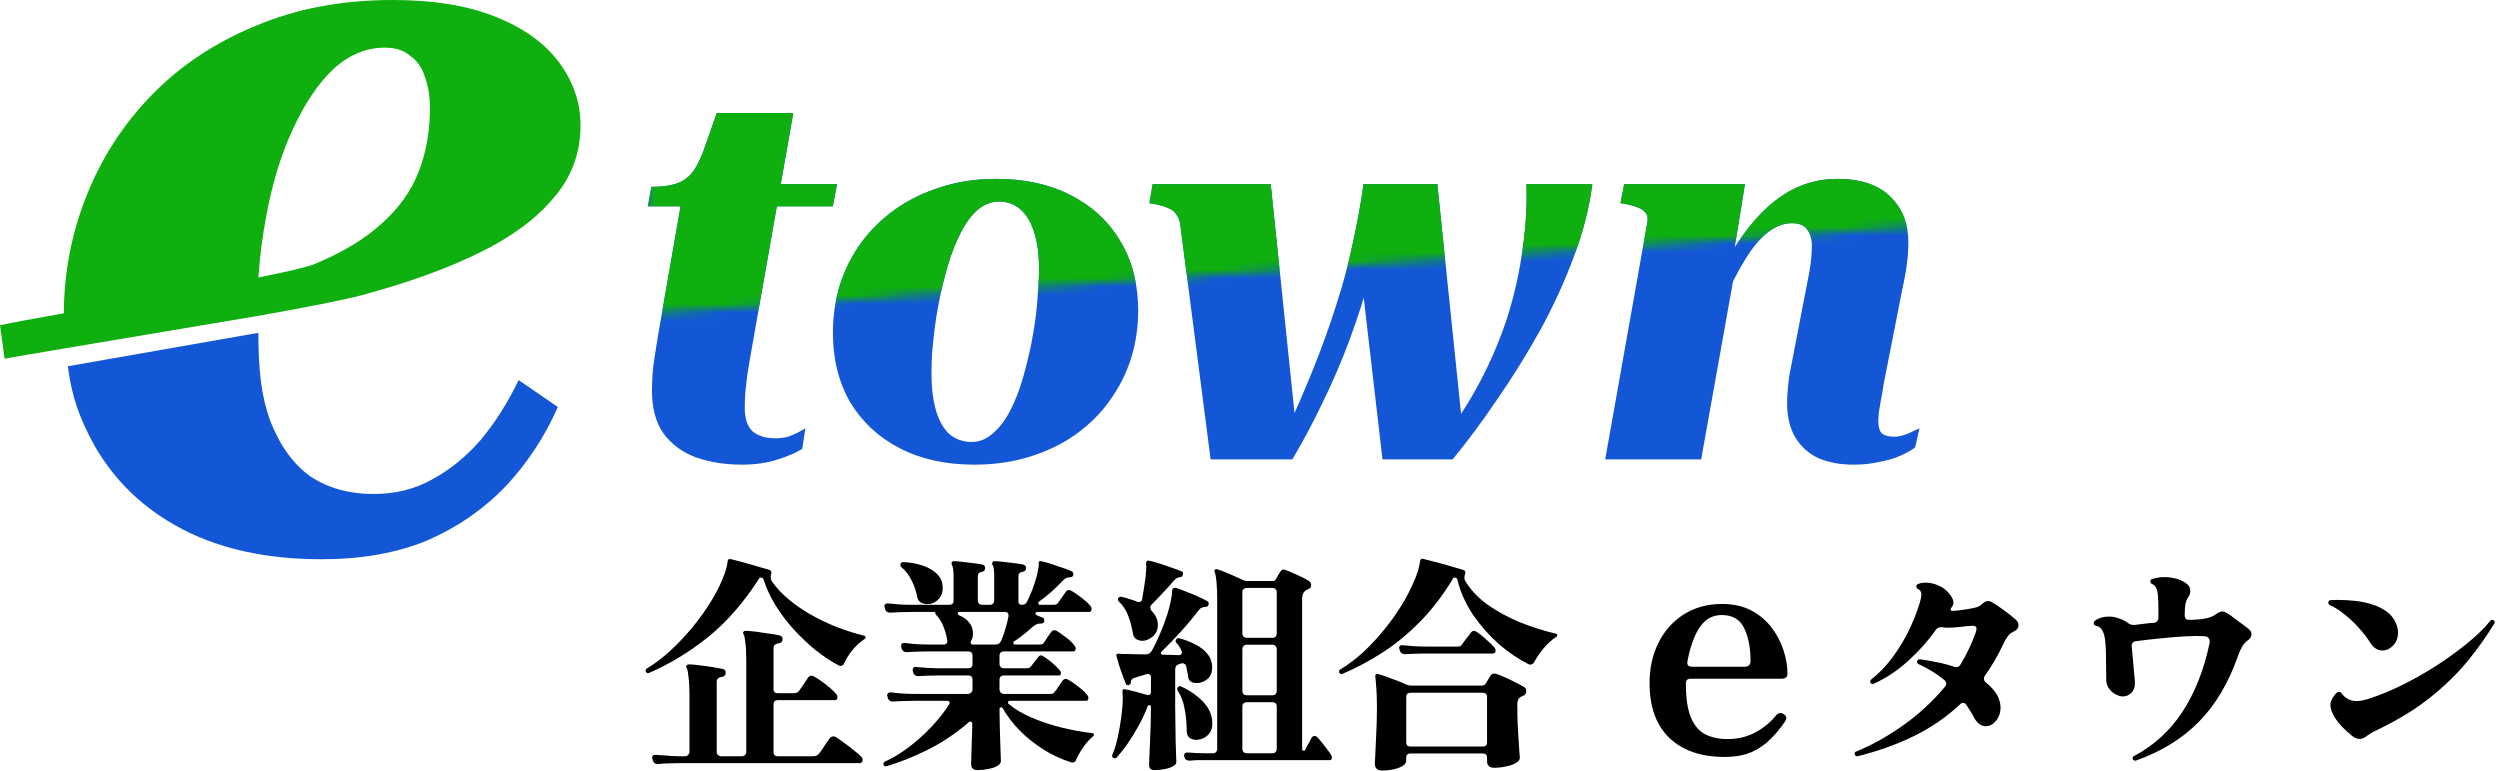 <svg width="292" height="90" viewBox="0 0 292 90" fill="none" xmlns="http://www.w3.org/2000/svg">
<path d="M276.208 86.117C276.028 86.243 275.831 86.306 275.615 86.306C275.309 86.306 275.004 86.18 274.698 85.928C273.818 85.21 273.179 84.544 272.784 83.933C272.389 83.304 272.191 82.774 272.191 82.343C272.191 82.163 272.218 82.01 272.272 81.884C272.433 81.507 272.64 81.192 272.892 80.94C272.982 80.85 273.081 80.806 273.188 80.806C273.278 80.806 273.368 80.85 273.458 80.94C273.925 81.57 274.519 81.884 275.238 81.884C275.633 81.884 276.082 81.803 276.586 81.641C277.844 81.246 279.165 80.707 280.549 80.024C281.933 79.341 283.281 78.577 284.594 77.732C285.924 76.869 287.137 75.988 288.234 75.09C289.33 74.191 290.211 73.328 290.876 72.501C290.966 72.375 291.092 72.357 291.253 72.447C291.397 72.555 291.424 72.681 291.334 72.825C290.471 74.263 289.438 75.719 288.234 77.193C287.047 78.649 285.591 80.069 283.866 81.453C282.158 82.819 280.091 84.086 277.664 85.254C277.341 85.398 277.053 85.551 276.801 85.713C276.568 85.875 276.37 86.009 276.208 86.117ZM276.909 75.17C276.532 74.559 276.082 73.966 275.561 73.391C275.04 72.798 274.483 72.267 273.889 71.8C273.314 71.315 272.73 70.946 272.137 70.695C272.011 70.605 271.948 70.506 271.948 70.398C271.948 70.2 272.038 70.101 272.218 70.101C272.362 70.084 272.514 70.075 272.676 70.075C272.838 70.075 273.009 70.075 273.188 70.075C273.782 70.075 274.411 70.11 275.076 70.182C275.759 70.254 276.415 70.389 277.044 70.587C277.691 70.784 278.257 71.063 278.743 71.423C279.246 71.782 279.614 72.24 279.848 72.798C280.01 73.175 280.091 73.535 280.091 73.876C280.091 74.487 279.902 74.991 279.525 75.386C279.147 75.782 278.725 75.979 278.257 75.979C278.024 75.979 277.79 75.916 277.556 75.791C277.323 75.665 277.107 75.458 276.909 75.17Z" fill="black"/>
<path d="M249.461 88.841H249.38C249.254 88.841 249.164 88.787 249.111 88.679C249.093 88.643 249.084 88.598 249.084 88.544C249.084 88.436 249.129 88.364 249.218 88.328C251.555 87.088 253.443 85.371 254.881 83.178C256.337 80.968 257.397 78.307 258.062 75.198C258.08 75.144 258.089 75.063 258.089 74.955C258.089 74.523 257.855 74.308 257.388 74.308C256.723 74.272 255.941 74.281 255.042 74.335C254.144 74.389 253.2 74.469 252.211 74.577C251.241 74.667 250.315 74.775 249.434 74.901C249.129 74.955 248.976 75.144 248.976 75.467C249.03 76.006 249.084 76.573 249.138 77.166C249.191 77.741 249.236 78.253 249.272 78.703C249.326 79.152 249.353 79.467 249.353 79.646C249.389 80.168 249.263 80.581 248.976 80.887C248.688 81.192 248.347 81.345 247.951 81.345C247.7 81.345 247.421 81.264 247.115 81.102C246.81 80.941 246.549 80.716 246.333 80.428C246.118 80.123 246.01 79.772 246.01 79.377C246.01 78.622 246.001 77.795 245.983 76.896C245.983 75.979 245.938 75.207 245.848 74.577C245.722 73.697 245.381 73.202 244.824 73.094C244.662 73.058 244.572 72.978 244.554 72.852V72.771C244.554 72.645 244.599 72.555 244.689 72.501C244.94 72.322 245.201 72.196 245.471 72.124C245.74 72.052 246.019 72.016 246.306 72.016C246.72 72.016 247.115 72.088 247.493 72.232C247.888 72.357 248.23 72.528 248.517 72.744C248.769 72.942 249.048 73.022 249.353 72.987C249.713 72.951 250.081 72.906 250.459 72.852C250.836 72.798 251.214 72.762 251.591 72.744C251.735 72.726 251.852 72.663 251.942 72.555C252.05 72.447 252.103 72.331 252.103 72.205V71.234C252.103 70.174 252.058 69.436 251.969 69.023C251.879 68.61 251.681 68.34 251.375 68.214C251.232 68.16 251.16 68.061 251.16 67.918C251.16 67.756 251.241 67.657 251.402 67.621C251.87 67.477 252.337 67.405 252.804 67.405C253.308 67.405 253.802 67.477 254.287 67.621C254.773 67.765 255.177 67.981 255.501 68.268C255.716 68.448 255.824 68.7 255.824 69.023C255.824 69.275 255.761 69.49 255.636 69.67C255.456 69.922 255.33 70.218 255.258 70.56C255.204 70.883 255.177 71.279 255.177 71.746V71.935C255.177 72.061 255.222 72.178 255.312 72.285C255.42 72.375 255.537 72.411 255.662 72.393C255.806 72.393 255.95 72.393 256.094 72.393C256.256 72.375 256.399 72.366 256.525 72.366C256.939 72.349 257.352 72.294 257.766 72.205C258.197 72.097 258.53 71.953 258.763 71.773C259.087 71.54 259.347 71.423 259.545 71.423C259.725 71.423 259.932 71.495 260.165 71.638C260.381 71.764 260.633 71.944 260.92 72.178C261.226 72.393 261.531 72.618 261.837 72.852C262.16 73.085 262.43 73.292 262.646 73.472C262.862 73.634 262.969 73.831 262.969 74.065C262.969 74.371 262.826 74.613 262.538 74.793C262.286 74.973 262.071 75.216 261.891 75.521C261.711 75.827 261.558 76.159 261.432 76.519C260.318 79.718 258.79 82.307 256.849 84.284C254.908 86.261 252.445 87.78 249.461 88.841Z" fill="black"/>
<path d="M216.971 88.328H216.917C216.774 88.328 216.684 88.266 216.648 88.14C216.63 88.122 216.621 88.086 216.621 88.032C216.621 87.888 216.675 87.807 216.782 87.789C218.706 86.998 220.566 85.956 222.364 84.662C224.179 83.367 225.788 81.875 227.19 80.186C227.28 80.06 227.325 79.952 227.325 79.862C227.325 79.718 227.262 79.584 227.136 79.458C226.219 78.703 225.204 78.074 224.089 77.57C223.964 77.498 223.901 77.409 223.901 77.301C223.901 77.211 223.937 77.139 224.008 77.085C224.098 77.013 224.179 76.986 224.251 77.004C224.826 77.076 225.455 77.184 226.139 77.328C226.84 77.454 227.55 77.642 228.269 77.894C228.305 77.912 228.367 77.921 228.457 77.921C228.709 77.921 228.889 77.813 228.997 77.597C229.356 77.004 229.689 76.384 229.994 75.737C230.3 75.09 230.569 74.434 230.803 73.769C230.821 73.697 230.83 73.634 230.83 73.58C230.848 73.526 230.857 73.481 230.857 73.445C230.857 73.175 230.668 73.059 230.291 73.094C229.859 73.112 229.41 73.157 228.943 73.229C228.475 73.283 228.026 73.31 227.595 73.31C227.469 73.31 227.343 73.31 227.217 73.31C227.091 73.292 226.974 73.274 226.867 73.256H226.732C226.462 73.256 226.255 73.355 226.112 73.553C225.267 74.775 224.215 75.962 222.957 77.112C221.717 78.262 220.351 79.179 218.859 79.862C218.823 79.88 218.778 79.889 218.724 79.889C218.616 79.889 218.535 79.844 218.481 79.754C218.445 79.682 218.427 79.638 218.427 79.62C218.427 79.53 218.463 79.449 218.535 79.377C219.416 78.694 220.225 77.867 220.962 76.896C221.699 75.908 222.337 74.874 222.876 73.796C223.415 72.699 223.838 71.656 224.143 70.668C224.323 70.129 224.413 69.715 224.413 69.428C224.413 69.122 224.287 68.915 224.035 68.808C223.928 68.772 223.856 68.673 223.82 68.511C223.82 68.367 223.892 68.268 224.035 68.214C224.287 68.106 224.584 68.052 224.925 68.052C225.393 68.052 225.887 68.16 226.408 68.376C226.929 68.592 227.388 68.96 227.783 69.481C228.035 69.823 228.161 70.12 228.161 70.371C228.161 70.587 228.071 70.803 227.891 71.018C227.855 71.09 227.837 71.135 227.837 71.153C227.837 71.279 227.891 71.342 227.999 71.342C228.287 71.342 228.574 71.324 228.862 71.288C229.149 71.234 229.446 71.189 229.752 71.153C230.201 71.081 230.56 71.009 230.83 70.938C231.118 70.848 231.351 70.713 231.531 70.533C231.747 70.317 231.971 70.21 232.205 70.21C232.385 70.21 232.538 70.254 232.663 70.344C233.077 70.578 233.535 70.884 234.039 71.261C234.56 71.639 235.036 72.016 235.468 72.394C235.665 72.591 235.764 72.798 235.764 73.014C235.764 73.337 235.575 73.589 235.198 73.769C234.91 73.894 234.677 74.083 234.497 74.335C234.317 74.569 234.146 74.865 233.985 75.225C233.356 76.573 232.628 77.822 231.801 78.972C231.747 79.08 231.72 79.179 231.72 79.269C231.72 79.431 231.783 79.566 231.909 79.673C232.124 79.853 232.322 80.033 232.502 80.213C232.699 80.392 232.87 80.59 233.014 80.806C233.248 81.111 233.409 81.417 233.499 81.723C233.607 82.028 233.661 82.334 233.661 82.639C233.661 83.251 233.481 83.772 233.122 84.203C232.78 84.617 232.385 84.823 231.935 84.823C231.702 84.823 231.468 84.751 231.234 84.608C231.001 84.446 230.785 84.194 230.587 83.853C230.444 83.565 230.291 83.295 230.129 83.044C229.967 82.774 229.805 82.522 229.644 82.289C229.572 82.163 229.446 82.1 229.266 82.1C229.158 82.1 229.068 82.136 228.997 82.208C227.397 83.718 225.59 84.967 223.577 85.956C221.564 86.944 219.362 87.735 216.971 88.328Z" fill="black"/>
<path d="M201.405 88.409C198.673 88.409 196.528 87.666 194.97 86.18C193.436 84.695 192.669 82.561 192.669 79.781C192.669 78.032 193.016 76.462 193.711 75.072C194.407 73.682 195.389 72.579 196.659 71.764C197.954 70.95 199.452 70.542 201.153 70.542C202.447 70.542 203.574 70.794 204.533 71.297C205.491 71.8 206.282 72.46 206.905 73.274C207.528 74.089 207.996 74.976 208.307 75.935C208.619 76.869 208.775 77.792 208.775 78.703C208.775 79.086 208.535 79.278 208.056 79.278H197.414C197.079 79.278 196.911 79.47 196.911 79.853C196.911 81.531 197.103 82.837 197.486 83.772C197.87 84.707 198.421 85.366 199.14 85.749C199.883 86.132 200.758 86.324 201.764 86.324C202.987 86.324 204.077 86.061 205.036 85.533C206.018 85.006 206.821 84.347 207.444 83.556C207.708 83.245 208.008 83.197 208.343 83.412C208.679 83.628 208.727 83.916 208.487 84.275C208.008 84.994 207.456 85.665 206.833 86.288C206.234 86.911 205.491 87.427 204.604 87.834C203.742 88.218 202.675 88.409 201.405 88.409ZM197.666 77.876H203.742C204.221 77.876 204.461 77.648 204.461 77.193C204.461 75.635 204.209 74.353 203.706 73.346C203.226 72.34 202.352 71.836 201.081 71.836C200.003 71.836 199.14 72.328 198.493 73.31C197.87 74.269 197.402 75.587 197.091 77.265C197.019 77.672 197.211 77.876 197.666 77.876Z" fill="black"/>
<path d="M161.419 90C160.862 90 160.583 89.73 160.583 89.191C160.583 89.029 160.601 88.643 160.637 88.032C160.673 87.421 160.709 86.648 160.745 85.713C160.799 84.778 160.826 83.754 160.826 82.639C160.826 81.615 160.799 80.824 160.745 80.266C160.709 79.709 160.673 79.305 160.637 79.053C160.619 78.927 160.637 78.838 160.691 78.784C160.763 78.712 160.853 78.694 160.961 78.73C161.374 78.838 161.905 79.017 162.552 79.269C163.217 79.503 163.819 79.745 164.358 79.997C164.52 80.051 164.682 80.078 164.844 80.078H173.067C173.265 80.078 173.418 80.006 173.525 79.862L174.065 78.945C174.191 78.766 174.334 78.676 174.496 78.676C174.604 78.676 174.685 78.685 174.739 78.703C174.99 78.775 175.314 78.9 175.709 79.08C176.123 79.26 176.536 79.458 176.95 79.673C177.363 79.871 177.714 80.06 178.001 80.24C178.181 80.347 178.271 80.5 178.271 80.698C178.271 81.004 178.127 81.201 177.839 81.291C177.804 81.309 177.768 81.327 177.732 81.345C177.696 81.363 177.66 81.381 177.624 81.399C177.354 81.543 177.219 81.83 177.219 82.262C177.219 82.819 177.228 83.448 177.246 84.149C177.282 84.832 177.318 85.497 177.354 86.144C177.408 86.791 177.444 87.34 177.462 87.789C177.498 88.221 177.516 88.463 177.516 88.517C177.516 88.751 177.363 88.948 177.058 89.11C176.77 89.29 176.393 89.425 175.925 89.515C175.476 89.623 175.008 89.677 174.523 89.677C173.966 89.677 173.687 89.416 173.687 88.894V88.49C173.687 88.166 173.516 88.005 173.175 88.005H164.763C164.421 88.005 164.25 88.166 164.25 88.49V88.814C164.25 89.173 163.963 89.461 163.388 89.677C162.812 89.892 162.156 90 161.419 90ZM156.809 78.703C156.791 78.721 156.755 78.73 156.701 78.73C156.575 78.73 156.485 78.676 156.431 78.568C156.413 78.55 156.404 78.514 156.404 78.46C156.404 78.334 156.449 78.244 156.539 78.19C157.456 77.651 158.372 76.959 159.289 76.114C160.206 75.251 161.078 74.299 161.905 73.256C162.731 72.214 163.459 71.144 164.089 70.048C164.718 68.933 165.212 67.864 165.571 66.839C165.661 66.534 165.724 66.282 165.76 66.084C165.814 65.868 165.85 65.698 165.868 65.572C165.886 65.464 165.913 65.383 165.949 65.329C166.003 65.257 166.093 65.239 166.219 65.275C166.308 65.293 166.56 65.356 166.974 65.464C167.405 65.572 167.881 65.698 168.403 65.841C168.942 65.985 169.445 66.129 169.912 66.273C170.38 66.399 170.712 66.498 170.91 66.57C171.018 66.588 171.09 66.65 171.126 66.758C171.162 66.866 171.162 66.965 171.126 67.055L171.099 67.109C171.063 67.181 171.045 67.297 171.045 67.459C171.045 67.657 171.09 67.81 171.18 67.918C171.791 68.924 172.654 69.832 173.768 70.641C174.901 71.432 176.159 72.115 177.543 72.69C178.945 73.247 180.338 73.688 181.722 74.011C181.812 74.029 181.866 74.083 181.884 74.173C181.902 74.263 181.875 74.326 181.803 74.362C181.228 74.739 180.707 75.216 180.239 75.791C179.79 76.348 179.439 76.869 179.188 77.355C179.062 77.534 178.909 77.624 178.729 77.624C178.657 77.624 178.585 77.606 178.514 77.57C177.363 76.995 176.213 76.213 175.062 75.225C173.93 74.218 172.923 73.076 172.043 71.8C171.18 70.506 170.569 69.131 170.209 67.675C170.173 67.531 170.083 67.459 169.939 67.459C169.832 67.459 169.751 67.504 169.697 67.594L169.67 67.648C168.501 69.571 167.225 71.234 165.841 72.636C164.457 74.038 163.001 75.234 161.473 76.222C159.963 77.193 158.408 78.02 156.809 78.703ZM164.763 87.196H173.175C173.516 87.196 173.687 87.034 173.687 86.711V81.399C173.687 81.075 173.516 80.914 173.175 80.914H164.763C164.421 80.914 164.25 81.075 164.25 81.399V86.711C164.25 87.034 164.421 87.196 164.763 87.196ZM164.116 76.411H164.062C163.774 76.411 163.585 76.267 163.495 75.979L163.414 75.656C163.414 75.566 163.45 75.494 163.522 75.44C163.594 75.368 163.684 75.341 163.792 75.359C164.098 75.377 164.502 75.413 165.005 75.467C165.527 75.503 166.039 75.521 166.542 75.521H170.128C170.29 75.521 170.416 75.512 170.506 75.494C170.614 75.458 170.703 75.377 170.775 75.251C170.901 75.072 171.072 74.838 171.288 74.55C171.521 74.245 171.692 74.029 171.8 73.903C171.89 73.76 172.007 73.688 172.15 73.688C172.24 73.688 172.348 73.724 172.474 73.796C172.762 73.975 173.121 74.263 173.552 74.658C173.984 75.036 174.307 75.35 174.523 75.602C174.631 75.71 174.685 75.836 174.685 75.979C174.685 76.213 174.577 76.33 174.361 76.33H166.542C166.075 76.33 165.616 76.339 165.167 76.357C164.736 76.375 164.385 76.393 164.116 76.411Z" fill="black"/>
<path d="M138.959 88.841H138.905C138.6 88.841 138.411 88.697 138.339 88.409L138.285 88.248C138.321 88.014 138.438 87.897 138.636 87.897C138.887 87.897 139.202 87.915 139.579 87.951C139.957 87.969 140.334 87.978 140.712 87.978H141.682C141.826 87.978 141.943 87.933 142.033 87.843C142.123 87.735 142.168 87.618 142.168 87.493V70.048C142.168 69.203 142.141 68.502 142.087 67.945C142.033 67.387 141.961 67.01 141.871 66.812C141.817 66.722 141.826 66.641 141.898 66.57C141.952 66.48 142.033 66.453 142.141 66.489C142.339 66.525 142.617 66.624 142.977 66.785C143.354 66.929 143.741 67.091 144.136 67.271C144.532 67.45 144.864 67.603 145.134 67.729C145.313 67.819 145.484 67.864 145.646 67.864H148.612C148.828 67.864 148.971 67.783 149.043 67.621C149.097 67.531 149.178 67.387 149.286 67.19C149.412 66.974 149.511 66.821 149.583 66.731C149.672 66.588 149.771 66.516 149.879 66.516C149.915 66.516 149.951 66.525 149.987 66.543C150.023 66.543 150.068 66.552 150.122 66.57C150.355 66.641 150.643 66.758 150.985 66.92C151.326 67.064 151.668 67.217 152.009 67.379C152.351 67.54 152.629 67.693 152.845 67.837C153.043 67.945 153.142 68.115 153.142 68.349C153.142 68.601 153.016 68.763 152.764 68.834C152.71 68.852 152.665 68.87 152.629 68.888C152.593 68.906 152.557 68.933 152.521 68.969C152.234 69.149 152.09 69.472 152.09 69.94V87.493C152.09 87.6 152.135 87.663 152.225 87.681C152.333 87.699 152.405 87.672 152.441 87.6C152.53 87.403 152.656 87.16 152.818 86.872C152.98 86.567 153.106 86.333 153.196 86.171C153.285 86.028 153.411 85.956 153.573 85.956C153.663 85.956 153.753 86.001 153.843 86.091C154.004 86.252 154.193 86.468 154.409 86.738C154.625 87.007 154.831 87.277 155.029 87.546C155.245 87.816 155.397 88.032 155.487 88.194C155.541 88.302 155.568 88.391 155.568 88.463C155.568 88.679 155.478 88.787 155.299 88.787H140.739C140.397 88.787 140.065 88.787 139.741 88.787C139.436 88.805 139.175 88.823 138.959 88.841ZM134.861 89.946C134.43 89.946 134.214 89.748 134.214 89.353C134.214 89.263 134.223 88.966 134.241 88.463C134.259 87.978 134.286 87.385 134.322 86.684C134.358 85.965 134.385 85.237 134.403 84.5C134.421 83.763 134.43 83.116 134.43 82.558C134.43 82.451 134.376 82.388 134.268 82.37C134.16 82.352 134.088 82.388 134.052 82.478C133.764 83.251 133.405 84.023 132.974 84.796C132.56 85.551 132.129 86.252 131.679 86.899C131.23 87.528 130.817 88.05 130.439 88.463C130.313 88.589 130.178 88.607 130.035 88.517C129.891 88.427 129.855 88.302 129.927 88.14C130.16 87.618 130.367 86.953 130.547 86.144C130.727 85.318 130.87 84.491 130.978 83.664C131.086 82.837 131.14 82.127 131.14 81.534V81.291C131.14 81.201 131.131 81.12 131.113 81.049C131.113 80.959 131.113 80.878 131.113 80.806C131.095 80.68 131.113 80.59 131.167 80.536C131.239 80.5 131.32 80.491 131.41 80.509C131.715 80.563 132.111 80.653 132.596 80.779C133.081 80.905 133.531 81.031 133.944 81.156C133.98 81.174 134.025 81.183 134.079 81.183C134.313 81.183 134.43 81.058 134.43 80.806V79.08C134.43 78.936 134.376 78.838 134.268 78.784C134.178 78.712 134.07 78.694 133.944 78.73L132.461 79.188C132.21 79.278 132.084 79.44 132.084 79.673V79.727C132.084 79.799 132.057 79.862 132.003 79.916C131.949 79.952 131.895 79.988 131.841 80.024H131.733C131.607 80.024 131.536 79.988 131.518 79.916C131.428 79.682 131.302 79.359 131.14 78.945C130.996 78.532 130.853 78.119 130.709 77.705C130.583 77.274 130.484 76.923 130.412 76.654C130.358 76.528 130.376 76.438 130.466 76.384C130.502 76.366 130.592 76.357 130.736 76.357C130.826 76.357 130.933 76.366 131.059 76.384C131.185 76.384 131.329 76.384 131.491 76.384C131.796 76.402 132.147 76.411 132.542 76.411C132.938 76.411 133.36 76.42 133.809 76.438C134.115 76.438 134.358 76.294 134.537 76.007C134.879 75.395 135.202 74.721 135.508 73.984C135.832 73.229 136.11 72.483 136.344 71.746C136.578 70.991 136.739 70.317 136.829 69.724C136.883 69.455 136.91 69.221 136.91 69.023C136.91 68.861 136.955 68.754 137.045 68.7C137.117 68.646 137.225 68.637 137.368 68.673C137.638 68.745 138.007 68.879 138.474 69.077C138.959 69.257 139.436 69.455 139.903 69.67C140.388 69.886 140.757 70.066 141.008 70.21C141.098 70.246 141.152 70.308 141.17 70.398C141.188 70.488 141.179 70.578 141.143 70.668C141.089 70.812 140.972 70.884 140.793 70.884C140.613 70.884 140.46 70.919 140.334 70.991C140.209 71.045 140.074 71.171 139.93 71.369C139.319 72.178 138.627 73.005 137.854 73.85C137.081 74.694 136.344 75.458 135.643 76.141C135.607 76.177 135.589 76.222 135.589 76.276C135.589 76.402 135.652 76.465 135.778 76.465C136.137 76.483 136.479 76.492 136.802 76.492C137.126 76.492 137.431 76.501 137.719 76.519C137.845 76.519 137.935 76.474 137.989 76.384C138.061 76.276 138.07 76.168 138.016 76.06C137.944 75.863 137.854 75.683 137.746 75.521C137.656 75.359 137.539 75.216 137.395 75.09C137.288 74.946 137.279 74.82 137.368 74.712C137.458 74.569 137.575 74.515 137.719 74.55C138.366 74.712 138.986 74.946 139.579 75.251C140.173 75.539 140.649 75.908 141.008 76.357C141.386 76.788 141.575 77.319 141.575 77.948C141.575 78.595 141.377 79.062 140.981 79.35C140.604 79.638 140.209 79.781 139.795 79.781C139.166 79.781 138.824 79.53 138.771 79.026C138.753 78.829 138.717 78.631 138.663 78.433C138.627 78.235 138.591 78.038 138.555 77.84C138.537 77.696 138.465 77.597 138.339 77.543C138.231 77.472 138.114 77.454 137.989 77.489L137.719 77.57C137.413 77.66 137.261 77.876 137.261 78.217V82.558C137.261 83.17 137.27 83.826 137.288 84.527C137.306 85.228 137.315 85.902 137.315 86.549C137.333 87.196 137.351 87.744 137.368 88.194C137.386 88.643 137.395 88.922 137.395 89.029C137.395 89.209 137.261 89.371 136.991 89.515C136.721 89.659 136.389 89.766 135.993 89.838C135.616 89.91 135.238 89.946 134.861 89.946ZM133.432 74.847C133.18 74.847 132.947 74.784 132.731 74.658C132.515 74.515 132.38 74.299 132.326 74.011C132.201 73.238 132.012 72.528 131.76 71.881C131.509 71.234 131.149 70.695 130.682 70.263C130.61 70.192 130.574 70.111 130.574 70.021C130.574 69.913 130.61 69.832 130.682 69.778C130.772 69.706 130.861 69.679 130.951 69.697C131.293 69.769 131.616 69.859 131.922 69.967C132.246 70.057 132.551 70.165 132.839 70.29C132.875 70.308 132.929 70.317 133.001 70.317C133.234 70.317 133.369 70.21 133.405 69.994C133.495 69.472 133.585 68.906 133.675 68.295C133.782 67.666 133.845 67.109 133.863 66.624C133.899 66.282 133.899 66.003 133.863 65.788C133.863 65.68 133.89 65.599 133.944 65.545C134.016 65.473 134.106 65.455 134.214 65.491C134.501 65.545 134.897 65.653 135.4 65.815C135.921 65.976 136.425 66.147 136.91 66.327C137.395 66.489 137.755 66.624 137.989 66.731C138.168 66.785 138.222 66.92 138.15 67.136C138.114 67.316 138.016 67.405 137.854 67.405C137.674 67.423 137.521 67.477 137.395 67.567C137.288 67.639 137.171 67.747 137.045 67.891C136.703 68.304 136.29 68.763 135.805 69.266C135.337 69.769 134.897 70.228 134.483 70.641C134.394 70.731 134.349 70.839 134.349 70.965C134.349 71.072 134.394 71.189 134.483 71.315C134.987 71.818 135.238 72.376 135.238 72.987C135.238 73.562 135.032 74.02 134.618 74.362C134.223 74.685 133.827 74.847 133.432 74.847ZM145.592 87.978H148.639C148.783 87.978 148.899 87.933 148.989 87.843C149.079 87.735 149.124 87.618 149.124 87.493V82.504C149.124 82.361 149.079 82.244 148.989 82.154C148.899 82.064 148.783 82.019 148.639 82.019H145.592C145.466 82.019 145.349 82.064 145.242 82.154C145.152 82.244 145.107 82.361 145.107 82.504V87.493C145.107 87.618 145.152 87.735 145.242 87.843C145.349 87.933 145.466 87.978 145.592 87.978ZM145.592 81.21H148.639C148.783 81.21 148.899 81.165 148.989 81.076C149.079 80.968 149.124 80.851 149.124 80.725V75.818C149.124 75.674 149.079 75.557 148.989 75.467C148.899 75.359 148.783 75.305 148.639 75.305H145.592C145.466 75.305 145.349 75.359 145.242 75.467C145.152 75.557 145.107 75.674 145.107 75.818V80.725C145.107 80.851 145.152 80.968 145.242 81.076C145.349 81.165 145.466 81.21 145.592 81.21ZM145.592 74.497H148.639C148.783 74.497 148.899 74.452 148.989 74.362C149.079 74.254 149.124 74.137 149.124 74.011V69.158C149.124 69.014 149.079 68.897 148.989 68.808C148.899 68.718 148.783 68.673 148.639 68.673H145.592C145.466 68.673 145.349 68.718 145.242 68.808C145.152 68.897 145.107 69.014 145.107 69.158V74.011C145.107 74.137 145.152 74.254 145.242 74.362C145.349 74.452 145.466 74.497 145.592 74.497ZM139.984 86.387L139.741 86.414C139.4 86.414 139.121 86.324 138.905 86.144C138.708 85.965 138.609 85.713 138.609 85.389C138.609 84.473 138.528 83.61 138.366 82.801C138.222 81.974 137.953 81.264 137.557 80.671C137.521 80.635 137.503 80.572 137.503 80.482C137.503 80.392 137.53 80.32 137.584 80.267C137.674 80.141 137.8 80.114 137.962 80.186C138.609 80.473 139.202 80.833 139.741 81.264C140.298 81.678 140.748 82.154 141.089 82.693C141.431 83.233 141.602 83.844 141.602 84.527C141.602 85.084 141.431 85.524 141.089 85.848C140.748 86.171 140.379 86.351 139.984 86.387Z" fill="black"/>
<path d="M114.181 89.946C113.677 89.946 113.426 89.712 113.426 89.245C113.426 89.155 113.435 88.859 113.453 88.355C113.471 87.87 113.489 87.277 113.507 86.576C113.543 85.875 113.561 85.183 113.561 84.5C113.561 84.41 113.516 84.347 113.426 84.311C113.354 84.257 113.282 84.257 113.21 84.311C111.628 85.677 109.993 86.773 108.303 87.6C106.631 88.427 105.049 89.056 103.557 89.488C103.539 89.488 103.522 89.488 103.504 89.488C103.504 89.506 103.486 89.515 103.45 89.515C103.324 89.515 103.243 89.452 103.207 89.326L103.18 89.218C103.18 89.092 103.243 89.002 103.369 88.948C104.249 88.553 105.148 88.014 106.065 87.331C106.982 86.648 107.854 85.875 108.68 85.012C109.525 84.131 110.253 83.214 110.864 82.262C110.9 82.19 110.918 82.145 110.918 82.127C110.918 81.947 110.828 81.857 110.649 81.857H106.766C106.263 81.857 105.795 81.866 105.364 81.884C104.951 81.902 104.6 81.92 104.312 81.938H104.258C103.971 81.938 103.782 81.794 103.692 81.507L103.638 81.291L103.611 81.21C103.611 81.12 103.647 81.039 103.719 80.968C103.809 80.896 103.899 80.86 103.989 80.86C104.312 80.896 104.726 80.941 105.229 80.995C105.732 81.03 106.236 81.048 106.739 81.048H113.075C113.219 81.048 113.336 80.995 113.426 80.887C113.534 80.779 113.588 80.662 113.588 80.536V79.377C113.588 79.053 113.417 78.891 113.075 78.891H109.732C109.247 78.891 108.779 78.9 108.33 78.918C107.898 78.936 107.548 78.954 107.278 78.972H107.224C106.937 78.972 106.748 78.829 106.658 78.541L106.604 78.325V78.244C106.604 78.154 106.631 78.073 106.685 78.002C106.757 77.912 106.847 77.876 106.955 77.894C107.26 77.93 107.674 77.966 108.195 78.002C108.716 78.038 109.229 78.055 109.732 78.055H113.075C113.417 78.055 113.588 77.894 113.588 77.57V76.573C113.588 76.249 113.417 76.087 113.075 76.087H108.384C107.88 76.087 107.413 76.096 106.982 76.114C106.55 76.132 106.2 76.15 105.93 76.168H105.876C105.589 76.168 105.4 76.024 105.31 75.737L105.256 75.521V75.413C105.256 75.198 105.373 75.09 105.607 75.09C105.912 75.126 106.317 75.171 106.82 75.225C107.341 75.26 107.854 75.278 108.357 75.278H110.298C110.406 75.278 110.496 75.234 110.568 75.144C110.64 75.054 110.667 74.955 110.649 74.847C110.559 74.236 110.406 73.679 110.19 73.175C109.993 72.654 109.705 72.196 109.327 71.8C109.274 71.746 109.247 71.674 109.247 71.585C109.247 71.513 109.211 71.477 109.139 71.477H106.442C105.939 71.477 105.472 71.486 105.04 71.504C104.627 71.522 104.285 71.54 104.016 71.558H103.962C103.656 71.558 103.459 71.414 103.369 71.126L103.315 70.91L103.288 70.83C103.288 70.596 103.423 70.479 103.692 70.479C103.998 70.515 104.402 70.551 104.906 70.587C105.409 70.623 105.912 70.641 106.415 70.641H110.864C111.206 70.641 111.377 70.479 111.377 70.156V67.297C111.377 66.614 111.314 66.183 111.188 66.003C111.134 65.877 111.125 65.77 111.161 65.68C111.215 65.59 111.305 65.545 111.431 65.545C111.664 65.545 111.997 65.572 112.428 65.626C112.878 65.68 113.327 65.734 113.776 65.788C114.226 65.841 114.558 65.895 114.774 65.949C114.972 66.021 115.07 66.147 115.07 66.327C115.07 66.596 114.945 66.749 114.693 66.785C114.369 66.839 114.208 67.01 114.208 67.297V70.156C114.208 70.281 114.253 70.398 114.343 70.506C114.45 70.596 114.567 70.641 114.693 70.641H115.637C115.781 70.641 115.897 70.596 115.987 70.506C116.077 70.398 116.122 70.281 116.122 70.156V67.297C116.122 66.579 116.059 66.147 115.933 66.003C115.879 65.913 115.87 65.805 115.906 65.68C115.96 65.59 116.05 65.545 116.176 65.545C116.41 65.545 116.751 65.572 117.201 65.626C117.65 65.68 118.099 65.734 118.549 65.788C118.998 65.841 119.331 65.895 119.546 65.949C119.744 66.039 119.843 66.165 119.843 66.327C119.843 66.596 119.708 66.749 119.438 66.785C119.115 66.839 118.953 67.01 118.953 67.297V70.263C118.953 70.515 119.088 70.641 119.358 70.641C119.645 70.641 119.843 70.524 119.951 70.29C120.238 69.733 120.508 69.086 120.76 68.349C121.029 67.594 121.2 66.938 121.272 66.381C121.308 66.237 121.326 66.12 121.326 66.03C121.326 65.94 121.326 65.859 121.326 65.788C121.326 65.68 121.335 65.617 121.353 65.599C121.389 65.545 121.47 65.527 121.595 65.545C121.883 65.599 122.252 65.698 122.701 65.841C123.15 65.985 123.6 66.138 124.049 66.3C124.516 66.444 124.894 66.587 125.181 66.731C125.307 66.785 125.37 66.893 125.37 67.055C125.37 67.306 125.226 67.432 124.939 67.432C124.759 67.432 124.606 67.468 124.48 67.54C124.355 67.612 124.22 67.729 124.076 67.891C123.645 68.34 123.195 68.771 122.728 69.185C122.261 69.598 121.793 69.967 121.326 70.29C121.29 70.308 121.272 70.353 121.272 70.425C121.272 70.569 121.335 70.641 121.461 70.641H122.998C123.123 70.641 123.231 70.632 123.321 70.614C123.411 70.596 123.501 70.524 123.591 70.398C123.717 70.236 123.869 70.021 124.049 69.751C124.229 69.481 124.373 69.275 124.48 69.131C124.57 68.987 124.687 68.915 124.831 68.915C124.921 68.915 125.02 68.942 125.128 68.996C125.451 69.176 125.847 69.445 126.314 69.805C126.781 70.165 127.132 70.488 127.365 70.776C127.455 70.901 127.5 71.018 127.5 71.126C127.5 71.36 127.392 71.477 127.177 71.477H121.137C121.011 71.477 120.948 71.54 120.948 71.665C120.948 71.755 120.993 71.818 121.083 71.854C121.227 71.908 121.353 71.962 121.461 72.016C121.586 72.052 121.694 72.097 121.784 72.151C121.91 72.187 121.973 72.294 121.973 72.474C121.973 72.618 121.928 72.717 121.838 72.771C121.748 72.825 121.649 72.843 121.542 72.825C121.326 72.825 121.155 72.861 121.029 72.933C120.903 73.004 120.751 73.112 120.571 73.256C119.924 73.849 119.223 74.398 118.468 74.901C118.396 74.919 118.36 74.973 118.36 75.063C118.36 75.207 118.432 75.278 118.576 75.278H121.38C121.524 75.278 121.64 75.269 121.73 75.251C121.82 75.216 121.901 75.135 121.973 75.009C122.063 74.865 122.189 74.667 122.35 74.416C122.53 74.164 122.674 73.966 122.782 73.822C122.89 73.679 123.007 73.607 123.132 73.607C123.222 73.607 123.321 73.634 123.429 73.688C123.734 73.867 124.103 74.128 124.534 74.469C124.966 74.793 125.289 75.108 125.505 75.413C125.595 75.503 125.64 75.611 125.64 75.737C125.64 75.97 125.541 76.087 125.343 76.087H117.228C117.102 76.087 116.985 76.132 116.877 76.222C116.787 76.312 116.742 76.429 116.742 76.573V77.57C116.742 77.696 116.787 77.813 116.877 77.921C116.985 78.011 117.102 78.055 117.228 78.055H119.843C120.13 78.055 120.328 77.975 120.436 77.813C120.526 77.687 120.67 77.498 120.867 77.247C121.083 76.977 121.227 76.797 121.299 76.707C121.389 76.6 121.479 76.546 121.568 76.546C121.694 76.546 121.91 76.662 122.216 76.896C122.539 77.112 122.854 77.364 123.159 77.651C123.483 77.939 123.708 78.172 123.833 78.352C123.887 78.424 123.914 78.514 123.914 78.622C123.914 78.802 123.842 78.891 123.699 78.891H117.228C117.102 78.891 116.985 78.936 116.877 79.026C116.787 79.116 116.742 79.233 116.742 79.377V80.536C116.742 80.662 116.787 80.779 116.877 80.887C116.985 80.995 117.102 81.048 117.228 81.048H122.62C122.764 81.048 122.872 81.039 122.944 81.021C123.033 80.986 123.123 80.905 123.213 80.779C123.357 80.617 123.51 80.401 123.672 80.132C123.851 79.862 123.995 79.655 124.103 79.511C124.211 79.368 124.337 79.296 124.48 79.296C124.552 79.296 124.642 79.323 124.75 79.377C125.074 79.556 125.469 79.826 125.936 80.186C126.404 80.545 126.754 80.878 126.988 81.183C127.078 81.273 127.123 81.381 127.123 81.507C127.123 81.74 127.024 81.857 126.826 81.857H117.902C117.83 81.857 117.776 81.902 117.74 81.992C117.704 82.064 117.722 82.136 117.794 82.208C118.513 82.819 119.42 83.358 120.517 83.826C121.613 84.293 122.782 84.679 124.022 84.985C125.262 85.29 126.458 85.506 127.608 85.632C127.698 85.65 127.752 85.704 127.77 85.794C127.788 85.866 127.761 85.929 127.689 85.983C127.258 86.342 126.862 86.782 126.503 87.304C126.161 87.807 125.892 88.283 125.694 88.733C125.604 89.02 125.397 89.119 125.074 89.029C123.941 88.67 122.863 88.166 121.838 87.519C120.814 86.872 119.897 86.135 119.088 85.308C118.279 84.482 117.623 83.619 117.12 82.72C117.066 82.648 117.003 82.612 116.931 82.612C116.805 82.612 116.742 82.684 116.742 82.828C116.742 83.331 116.751 83.915 116.769 84.581C116.787 85.228 116.805 85.866 116.823 86.495C116.841 87.106 116.859 87.636 116.877 88.086C116.895 88.535 116.904 88.814 116.904 88.921C116.904 89.119 116.76 89.299 116.473 89.461C116.203 89.623 115.861 89.739 115.448 89.811C115.035 89.901 114.612 89.946 114.181 89.946ZM113.615 75.278H116.284C116.607 75.278 116.832 75.117 116.958 74.793C117.12 74.416 117.272 73.984 117.416 73.499C117.578 72.996 117.704 72.483 117.794 71.962V71.881C117.794 71.612 117.65 71.477 117.362 71.477H112.051C111.925 71.477 111.862 71.54 111.862 71.665C111.862 71.755 111.907 71.818 111.997 71.854C112.5 72.052 112.896 72.331 113.183 72.69C113.489 73.031 113.641 73.472 113.641 74.011C113.641 74.353 113.561 74.649 113.399 74.901L113.372 75.009C113.372 75.189 113.453 75.278 113.615 75.278ZM108.923 70.452C108.761 70.524 108.555 70.56 108.303 70.56C108.033 70.56 107.782 70.497 107.548 70.371C107.332 70.227 107.197 70.03 107.143 69.778C107.018 69.077 106.793 68.412 106.469 67.783C106.146 67.136 105.741 66.614 105.256 66.219C105.202 66.165 105.175 66.084 105.175 65.976C105.175 65.761 105.283 65.653 105.499 65.653C106.308 65.689 107.063 65.823 107.764 66.057C108.465 66.291 109.031 66.623 109.462 67.055C109.894 67.486 110.109 68.034 110.109 68.7C110.109 69.167 109.984 69.553 109.732 69.859C109.498 70.147 109.229 70.344 108.923 70.452Z" fill="black"/>
<path d="M76.864 89.245H76.811C76.523 89.245 76.334 89.101 76.244 88.814L76.19 88.598L76.163 88.517C76.163 88.409 76.199 88.319 76.271 88.247C76.361 88.175 76.451 88.148 76.541 88.166C76.864 88.184 77.278 88.212 77.781 88.247C78.284 88.301 78.788 88.328 79.291 88.328H80.019C80.163 88.328 80.28 88.274 80.37 88.166C80.477 88.077 80.531 87.969 80.531 87.843V81.183C80.531 80.374 80.495 79.673 80.424 79.08C80.352 78.487 80.289 78.145 80.235 78.055C80.127 77.912 80.118 77.795 80.208 77.705C80.28 77.633 80.379 77.597 80.504 77.597C80.756 77.597 81.142 77.633 81.664 77.705C82.203 77.759 82.733 77.831 83.255 77.921C83.794 78.011 84.189 78.082 84.441 78.136C84.657 78.208 84.764 78.343 84.764 78.541C84.764 78.721 84.719 78.846 84.63 78.918C84.54 78.99 84.441 79.035 84.333 79.053C83.92 79.107 83.713 79.296 83.713 79.619V87.843C83.713 87.969 83.758 88.077 83.848 88.166C83.956 88.274 84.072 88.328 84.198 88.328H86.679C86.823 88.328 86.939 88.274 87.029 88.166C87.119 88.077 87.164 87.969 87.164 87.843V77.166C87.164 76.231 87.128 75.521 87.056 75.036C87.002 74.532 86.939 74.227 86.868 74.119C86.796 74.029 86.778 73.93 86.814 73.822C86.885 73.715 86.993 73.67 87.137 73.688C87.335 73.688 87.605 73.706 87.946 73.742C88.306 73.778 88.692 73.831 89.105 73.903C89.519 73.957 89.905 74.011 90.265 74.065C90.624 74.119 90.894 74.173 91.074 74.227C91.289 74.281 91.397 74.416 91.397 74.631C91.397 74.811 91.352 74.937 91.263 75.009C91.191 75.063 91.092 75.108 90.966 75.144C90.552 75.18 90.346 75.368 90.346 75.71V80.482C90.346 80.806 90.516 80.968 90.858 80.968H92.665C92.97 80.968 93.186 80.887 93.312 80.725C93.473 80.509 93.653 80.249 93.851 79.943C94.049 79.637 94.228 79.368 94.39 79.134C94.498 78.99 94.624 78.918 94.768 78.918C94.876 78.918 94.965 78.945 95.037 78.999C95.325 79.143 95.639 79.341 95.981 79.592C96.34 79.844 96.682 80.114 97.005 80.401C97.329 80.671 97.563 80.905 97.707 81.102C97.778 81.192 97.814 81.309 97.814 81.453C97.814 81.668 97.716 81.776 97.518 81.776H90.858C90.516 81.776 90.346 81.947 90.346 82.289V87.843C90.346 88.166 90.516 88.328 90.858 88.328H94.929C95.289 88.328 95.54 88.22 95.684 88.005C95.792 87.861 95.927 87.672 96.089 87.439C96.251 87.187 96.403 86.953 96.547 86.737C96.709 86.504 96.826 86.342 96.898 86.252C97.041 86.09 97.185 86.01 97.329 86.01C97.419 86.01 97.518 86.037 97.626 86.09C97.895 86.252 98.228 86.486 98.623 86.791C99.037 87.079 99.423 87.376 99.783 87.681C100.16 87.969 100.43 88.203 100.592 88.382C100.699 88.49 100.753 88.607 100.753 88.733C100.753 89.002 100.627 89.137 100.376 89.137H79.291C78.806 89.137 78.347 89.146 77.916 89.164C77.485 89.182 77.134 89.209 76.864 89.245ZM75.813 78.595C75.795 78.613 75.759 78.622 75.705 78.622C75.579 78.622 75.489 78.568 75.435 78.46C75.417 78.442 75.408 78.406 75.408 78.352C75.408 78.226 75.453 78.136 75.543 78.082C76.46 77.543 77.377 76.851 78.293 76.006C79.21 75.162 80.082 74.236 80.909 73.229C81.754 72.205 82.5 71.153 83.147 70.075C83.812 68.978 84.324 67.909 84.684 66.866C84.791 66.561 84.863 66.3 84.899 66.084C84.953 65.85 84.98 65.689 84.98 65.599C84.998 65.365 85.106 65.266 85.304 65.302C85.358 65.302 85.582 65.356 85.978 65.464C86.391 65.572 86.859 65.698 87.38 65.841C87.901 65.985 88.395 66.129 88.863 66.273C89.33 66.399 89.663 66.498 89.86 66.57C89.968 66.587 90.04 66.65 90.076 66.758C90.112 66.866 90.112 66.965 90.076 67.055C90.058 67.127 90.04 67.19 90.022 67.243C90.022 67.297 90.022 67.36 90.022 67.432C90.022 67.63 90.067 67.783 90.157 67.891C90.642 68.61 91.28 69.302 92.071 69.967C92.862 70.632 93.743 71.243 94.714 71.8C95.702 72.357 96.727 72.843 97.787 73.256C98.866 73.67 99.918 74.002 100.942 74.254C101.032 74.272 101.086 74.326 101.104 74.416C101.122 74.505 101.086 74.577 100.996 74.631C100.493 74.955 100.016 75.386 99.567 75.925C99.135 76.465 98.803 76.995 98.569 77.516C98.515 77.642 98.425 77.723 98.3 77.759C98.192 77.795 98.084 77.786 97.976 77.732C97.095 77.265 96.197 76.671 95.28 75.953C94.381 75.216 93.518 74.398 92.692 73.499C91.883 72.6 91.173 71.656 90.561 70.668C89.95 69.661 89.492 68.664 89.186 67.675C89.132 67.531 89.034 67.459 88.89 67.459C88.782 67.459 88.701 67.504 88.647 67.594L88.62 67.648C86.823 70.434 84.836 72.699 82.661 74.442C80.504 76.168 78.222 77.552 75.813 78.595Z" fill="black"/>
<path fill-rule="evenodd" clip-rule="evenodd" d="M29.988 36.922L7.81 40.648L7.628 40.681C4.512 41.204 1.988 41.63 0.533 41.891L0 37.983C1.222 37.717 3.974 37.215 7.456 36.592C7.477 31.819 8.361 27.242 10.105 22.862C11.872 18.427 14.402 14.516 17.694 11.129C21.067 7.661 25.123 4.96 29.861 3.024C34.599 1.008 39.94 0 45.882 0C50.62 0 54.596 0.645 57.808 1.935C61.1 3.226 63.59 5 65.276 7.258C66.963 9.516 67.806 11.976 67.806 14.637C67.806 17.863 66.762 20.685 64.674 23.104C62.666 25.524 59.776 27.661 56.001 29.515C52.227 31.37 47.649 33.023 42.268 34.475C40.437 34.977 35.702 35.913 29.998 36.921C29.998 36.934 29.988 36.908 29.988 36.922ZM30.176 32.413C33.448 31.752 35.895 31.192 36.727 30.846C40.02 29.475 42.63 27.903 44.557 26.128C46.565 24.354 48.01 22.338 48.894 20.08C49.777 17.822 50.219 15.322 50.219 12.58C50.219 11.209 50.018 10 49.617 8.951C49.295 7.903 48.733 7.097 47.93 6.532C47.207 5.887 46.203 5.564 44.919 5.564C42.75 5.564 40.743 6.411 38.895 8.105C37.129 9.798 35.563 12.137 34.197 15.121C32.832 18.024 31.788 21.451 31.066 25.403C30.649 27.632 30.353 29.969 30.176 32.413Z" fill="#0EAF0E"/>
<path d="M7.922 42.778C8.41 46.506 9.315 48.84 10.948 51.894C13.358 56.168 16.811 59.474 21.308 61.813C25.805 64.152 31.226 65.321 37.57 65.321C42.228 65.321 46.324 64.595 49.858 63.144C53.391 61.611 56.443 59.515 59.013 56.854C61.582 54.112 63.63 51.007 65.156 47.539L60.578 44.394C59.294 47.055 57.808 49.394 56.121 51.41C54.435 53.346 52.548 54.878 50.46 56.007C48.452 57.136 46.163 57.7 43.593 57.7C40.783 57.7 38.333 57.015 36.245 55.644C34.238 54.192 32.672 52.015 31.547 49.112C30.517 46.248 30.189 43.307 30.176 38.873L7.922 42.778Z" fill="#1357D7"/>
<path d="M187.488 53.656L192.414 25.944C192.496 25.492 192.435 25.143 192.23 24.897C192.065 24.651 191.798 24.445 191.429 24.281C191.059 24.117 190.587 23.973 190.013 23.85L189.274 23.727L189.705 21.51H203.807L202.267 31.055L202.698 31.301L198.696 53.656H187.488ZM220.003 44.911C219.921 45.527 219.818 46.122 219.695 46.697C219.613 47.231 219.531 47.723 219.449 48.175C219.408 48.627 219.387 48.975 219.387 49.222C219.387 49.879 219.531 50.351 219.818 50.638C220.147 50.885 220.619 51.008 221.235 51.008C221.604 51.008 221.974 50.946 222.343 50.823C222.754 50.7 223.103 50.556 223.39 50.392C223.719 50.228 223.985 50.105 224.191 50.022L223.698 52.239C223.287 52.568 222.713 52.896 221.974 53.225C221.235 53.553 220.393 53.799 219.449 53.964C218.546 54.169 217.56 54.272 216.493 54.272C214.974 54.272 213.619 54.025 212.428 53.532C211.279 52.999 210.376 52.198 209.719 51.131C209.062 50.063 208.734 48.709 208.734 47.066C208.734 46.656 208.754 46.204 208.795 45.712C208.836 45.178 208.898 44.583 208.98 43.926C209.103 43.269 209.247 42.53 209.411 41.709L211.135 32.779C211.299 31.999 211.423 31.281 211.505 30.624C211.587 29.926 211.628 29.29 211.628 28.715C211.628 27.935 211.443 27.299 211.074 26.806C210.745 26.313 210.15 26.067 209.288 26.067C208.344 26.067 207.42 26.416 206.517 27.114C205.613 27.812 204.731 28.859 203.869 30.255C203.006 31.65 202.124 33.354 201.221 35.366L200.42 32.964C201.611 30.378 202.924 28.202 204.361 26.436C205.798 24.63 207.358 23.255 209.041 22.31C210.766 21.366 212.613 20.894 214.584 20.894C217.335 20.894 219.408 21.592 220.804 22.988C222.2 24.343 222.897 26.108 222.897 28.284C222.897 29.105 222.836 29.988 222.713 30.932C222.59 31.835 222.384 32.944 222.097 34.257L220.003 44.911Z" fill="#1357D7"/>
<path d="M150.945 53.656H141.4L137.889 26.498C137.848 25.923 137.705 25.471 137.458 25.143C137.253 24.774 136.945 24.507 136.535 24.343C136.124 24.137 135.59 23.973 134.934 23.85L134.256 23.727L134.626 21.51H148.42L151.438 50.515L150.144 50.577C151.376 47.908 152.484 45.342 153.47 42.879C154.455 40.416 155.317 38.014 156.056 35.674C156.836 33.292 157.473 30.932 157.965 28.592C158.499 26.252 158.93 23.891 159.258 21.51H167.88L170.898 50.7L169.112 50.577C170.754 48.319 172.17 45.999 173.361 43.618C174.551 41.237 175.516 38.835 176.255 36.413C176.994 33.949 177.528 31.465 177.856 28.961C178.226 26.457 178.37 23.973 178.287 21.51H185.985C185.616 24.343 184.877 27.216 183.768 30.131C182.701 33.005 181.387 35.858 179.827 38.691C178.267 41.483 176.604 44.151 174.839 46.697C173.114 49.242 171.39 51.562 169.666 53.656H161.475L158.951 31.917L160.121 31.856C159.423 34.483 158.602 37.069 157.657 39.615C156.713 42.16 155.666 44.603 154.517 46.943C153.408 49.283 152.218 51.521 150.945 53.656Z" fill="#1357D7"/>
<path d="M120.5 39.923C120.705 38.855 120.87 37.829 120.993 36.844C121.116 35.817 121.198 34.853 121.239 33.949C121.321 33.005 121.362 32.205 121.362 31.548C121.362 29.782 121.178 28.325 120.808 27.175C120.439 25.985 119.905 25.082 119.207 24.466C118.509 23.85 117.667 23.542 116.682 23.542C115.779 23.542 114.937 23.87 114.157 24.527C113.418 25.184 112.761 26.087 112.187 27.237C111.612 28.345 111.119 29.598 110.709 30.993C110.298 32.389 109.949 33.826 109.662 35.304C109.456 36.331 109.292 37.357 109.169 38.383C109.046 39.41 108.943 40.374 108.861 41.278C108.82 42.14 108.8 42.92 108.8 43.618C108.8 45.342 108.984 46.82 109.354 48.052C109.723 49.242 110.257 50.145 110.955 50.761C111.694 51.336 112.536 51.623 113.48 51.623C114.383 51.623 115.204 51.295 115.943 50.638C116.723 49.981 117.401 49.099 117.975 47.99C118.55 46.882 119.043 45.63 119.453 44.234C119.864 42.797 120.213 41.36 120.5 39.923ZM97.284 38.876C97.284 36.946 97.55 35.099 98.084 33.334C98.659 31.527 99.48 29.885 100.548 28.407C101.656 26.888 102.99 25.574 104.55 24.466C106.11 23.357 107.876 22.495 109.846 21.879C111.817 21.222 113.993 20.894 116.374 20.894C119.7 20.894 122.594 21.53 125.057 22.803C127.562 24.076 129.491 25.862 130.846 28.161C132.242 30.46 132.94 33.169 132.94 36.289C132.94 38.26 132.652 40.149 132.078 41.955C131.503 43.72 130.661 45.363 129.553 46.882C128.485 48.36 127.172 49.653 125.611 50.761C124.051 51.87 122.265 52.732 120.254 53.348C118.283 53.964 116.128 54.272 113.788 54.272C110.462 54.272 107.568 53.635 105.105 52.362C102.641 51.09 100.712 49.304 99.316 47.005C97.961 44.665 97.284 41.955 97.284 38.876Z" fill="#1357D7"/>
<path d="M86.681 54.272C84.67 54.272 82.863 53.984 81.262 53.409C79.702 52.835 78.45 51.911 77.506 50.638C76.602 49.365 76.151 47.703 76.151 45.65C76.151 45.075 76.171 44.459 76.212 43.803C76.253 43.146 76.335 42.448 76.459 41.709C76.582 40.97 76.705 40.19 76.828 39.369L79.661 23.111L81.939 21.51H97.766L97.273 24.096H75.658L76.089 21.818H76.212C77.239 21.818 78.101 21.715 78.799 21.51C79.538 21.305 80.174 20.915 80.708 20.34C81.242 19.724 81.734 18.8 82.186 17.569L83.725 13.196H92.655L87.728 41.154C87.564 42.058 87.42 42.899 87.297 43.679C87.215 44.459 87.133 45.178 87.051 45.835C87.01 46.492 86.989 47.087 86.989 47.621C86.989 48.893 87.297 49.817 87.913 50.392C88.57 50.926 89.453 51.192 90.561 51.192C91.095 51.192 91.587 51.131 92.039 51.008C92.491 50.843 92.881 50.679 93.209 50.515C93.579 50.31 93.866 50.145 94.071 50.022L93.702 52.424C93.086 52.835 92.142 53.245 90.869 53.656C89.637 54.066 88.241 54.272 86.681 54.272Z" fill="#1357D7"/>
<mask id="mask0_204_68" style="mask-type:alpha" maskUnits="userSpaceOnUse" x="75" y="12" width="150" height="25">
<path d="M75.548 36.619V12.097H224.775V26.392L75.548 36.619Z" fill="#D9D9D9"/>
</mask>
<g mask="url(#mask0_204_68)">
<path d="M187.488 53.656L192.414 25.944C192.496 25.492 192.435 25.143 192.23 24.897C192.065 24.651 191.798 24.445 191.429 24.281C191.059 24.117 190.587 23.973 190.013 23.85L189.274 23.727L189.705 21.51H203.807L202.267 31.055L202.698 31.301L198.696 53.656H187.488ZM220.003 44.911C219.921 45.527 219.818 46.122 219.695 46.697C219.613 47.231 219.531 47.723 219.449 48.175C219.408 48.627 219.387 48.975 219.387 49.222C219.387 49.879 219.531 50.351 219.818 50.638C220.147 50.885 220.619 51.008 221.235 51.008C221.604 51.008 221.974 50.946 222.343 50.823C222.754 50.7 223.103 50.556 223.39 50.392C223.719 50.228 223.985 50.105 224.191 50.022L223.698 52.239C223.287 52.568 222.713 52.896 221.974 53.225C221.235 53.553 220.393 53.799 219.449 53.964C218.546 54.169 217.56 54.272 216.493 54.272C214.974 54.272 213.619 54.025 212.428 53.532C211.279 52.999 210.376 52.198 209.719 51.131C209.062 50.063 208.734 48.709 208.734 47.066C208.734 46.656 208.754 46.204 208.795 45.712C208.836 45.178 208.898 44.583 208.98 43.926C209.103 43.269 209.247 42.53 209.411 41.709L211.135 32.779C211.299 31.999 211.423 31.281 211.505 30.624C211.587 29.926 211.628 29.29 211.628 28.715C211.628 27.935 211.443 27.299 211.074 26.806C210.745 26.313 210.15 26.067 209.288 26.067C208.344 26.067 207.42 26.416 206.517 27.114C205.613 27.812 204.731 28.859 203.869 30.255C203.006 31.65 202.124 33.354 201.221 35.366L200.42 32.964C201.611 30.378 202.924 28.202 204.361 26.436C205.798 24.63 207.358 23.255 209.041 22.31C210.766 21.366 212.613 20.894 214.584 20.894C217.335 20.894 219.408 21.592 220.804 22.988C222.2 24.343 222.897 26.108 222.897 28.284C222.897 29.105 222.836 29.988 222.713 30.932C222.59 31.835 222.384 32.944 222.097 34.257L220.003 44.911Z" fill="#0EAF0E"/>
<path d="M150.945 53.656H141.4L137.889 26.498C137.848 25.923 137.705 25.471 137.458 25.143C137.253 24.774 136.945 24.507 136.535 24.343C136.124 24.137 135.59 23.973 134.934 23.85L134.256 23.727L134.626 21.51H148.42L151.438 50.515L150.144 50.577C151.376 47.908 152.484 45.342 153.47 42.879C154.455 40.416 155.317 38.014 156.056 35.674C156.836 33.292 157.473 30.932 157.965 28.592C158.499 26.252 158.93 23.891 159.258 21.51H167.88L170.898 50.7L169.112 50.577C170.754 48.319 172.17 45.999 173.361 43.618C174.551 41.237 175.516 38.835 176.255 36.413C176.994 33.949 177.528 31.465 177.856 28.961C178.226 26.457 178.37 23.973 178.287 21.51H185.985C185.616 24.343 184.877 27.216 183.768 30.131C182.701 33.005 181.387 35.858 179.827 38.691C178.267 41.483 176.604 44.151 174.839 46.697C173.114 49.242 171.39 51.562 169.666 53.656H161.475L158.951 31.917L160.121 31.856C159.423 34.483 158.602 37.069 157.657 39.615C156.713 42.16 155.666 44.603 154.517 46.943C153.408 49.283 152.218 51.521 150.945 53.656Z" fill="#0EAF0E"/>
<path d="M120.5 39.923C120.705 38.855 120.87 37.829 120.993 36.844C121.116 35.817 121.198 34.853 121.239 33.949C121.321 33.005 121.362 32.205 121.362 31.548C121.362 29.782 121.178 28.325 120.808 27.175C120.439 25.985 119.905 25.082 119.207 24.466C118.509 23.85 117.667 23.542 116.682 23.542C115.779 23.542 114.937 23.87 114.157 24.527C113.418 25.184 112.761 26.087 112.187 27.237C111.612 28.345 111.119 29.598 110.709 30.993C110.298 32.389 109.949 33.826 109.662 35.304C109.456 36.331 109.292 37.357 109.169 38.383C109.046 39.41 108.943 40.374 108.861 41.278C108.82 42.14 108.8 42.92 108.8 43.618C108.8 45.342 108.984 46.82 109.354 48.052C109.723 49.242 110.257 50.145 110.955 50.761C111.694 51.336 112.536 51.623 113.48 51.623C114.383 51.623 115.204 51.295 115.943 50.638C116.723 49.981 117.401 49.099 117.975 47.99C118.55 46.882 119.043 45.63 119.453 44.234C119.864 42.797 120.213 41.36 120.5 39.923ZM97.284 38.876C97.284 36.946 97.55 35.099 98.084 33.334C98.659 31.527 99.48 29.885 100.548 28.407C101.656 26.888 102.99 25.574 104.55 24.466C106.11 23.357 107.876 22.495 109.846 21.879C111.817 21.222 113.993 20.894 116.374 20.894C119.7 20.894 122.594 21.53 125.057 22.803C127.562 24.076 129.491 25.862 130.846 28.161C132.242 30.46 132.94 33.169 132.94 36.289C132.94 38.26 132.652 40.149 132.078 41.955C131.503 43.72 130.661 45.363 129.553 46.882C128.485 48.36 127.172 49.653 125.611 50.761C124.051 51.87 122.265 52.732 120.254 53.348C118.283 53.964 116.128 54.272 113.788 54.272C110.462 54.272 107.568 53.635 105.105 52.362C102.641 51.09 100.712 49.304 99.316 47.005C97.961 44.665 97.284 41.955 97.284 38.876Z" fill="#0EAF0E"/>
<path d="M86.681 54.272C84.67 54.272 82.863 53.984 81.262 53.409C79.702 52.835 78.45 51.911 77.506 50.638C76.602 49.365 76.151 47.703 76.151 45.65C76.151 45.075 76.171 44.459 76.212 43.803C76.254 43.146 76.336 42.448 76.459 41.709C76.582 40.97 76.705 40.19 76.828 39.369L79.661 23.111L81.939 21.51H97.766L97.273 24.096H75.658L76.089 21.818H76.212C77.239 21.818 78.101 21.715 78.799 21.51C79.538 21.305 80.174 20.915 80.708 20.34C81.242 19.724 81.734 18.8 82.186 17.569L83.725 13.196H92.655L87.728 41.154C87.564 42.058 87.42 42.899 87.297 43.679C87.215 44.459 87.133 45.178 87.051 45.835C87.01 46.492 86.989 47.087 86.989 47.621C86.989 48.893 87.297 49.817 87.913 50.392C88.57 50.926 89.453 51.192 90.561 51.192C91.095 51.192 91.587 51.131 92.039 51.008C92.491 50.843 92.881 50.679 93.209 50.515C93.579 50.31 93.866 50.145 94.071 50.022L93.702 52.424C93.086 52.835 92.142 53.245 90.869 53.656C89.637 54.066 88.242 54.272 86.681 54.272Z" fill="#0EAF0E"/>
</g>
</svg>
